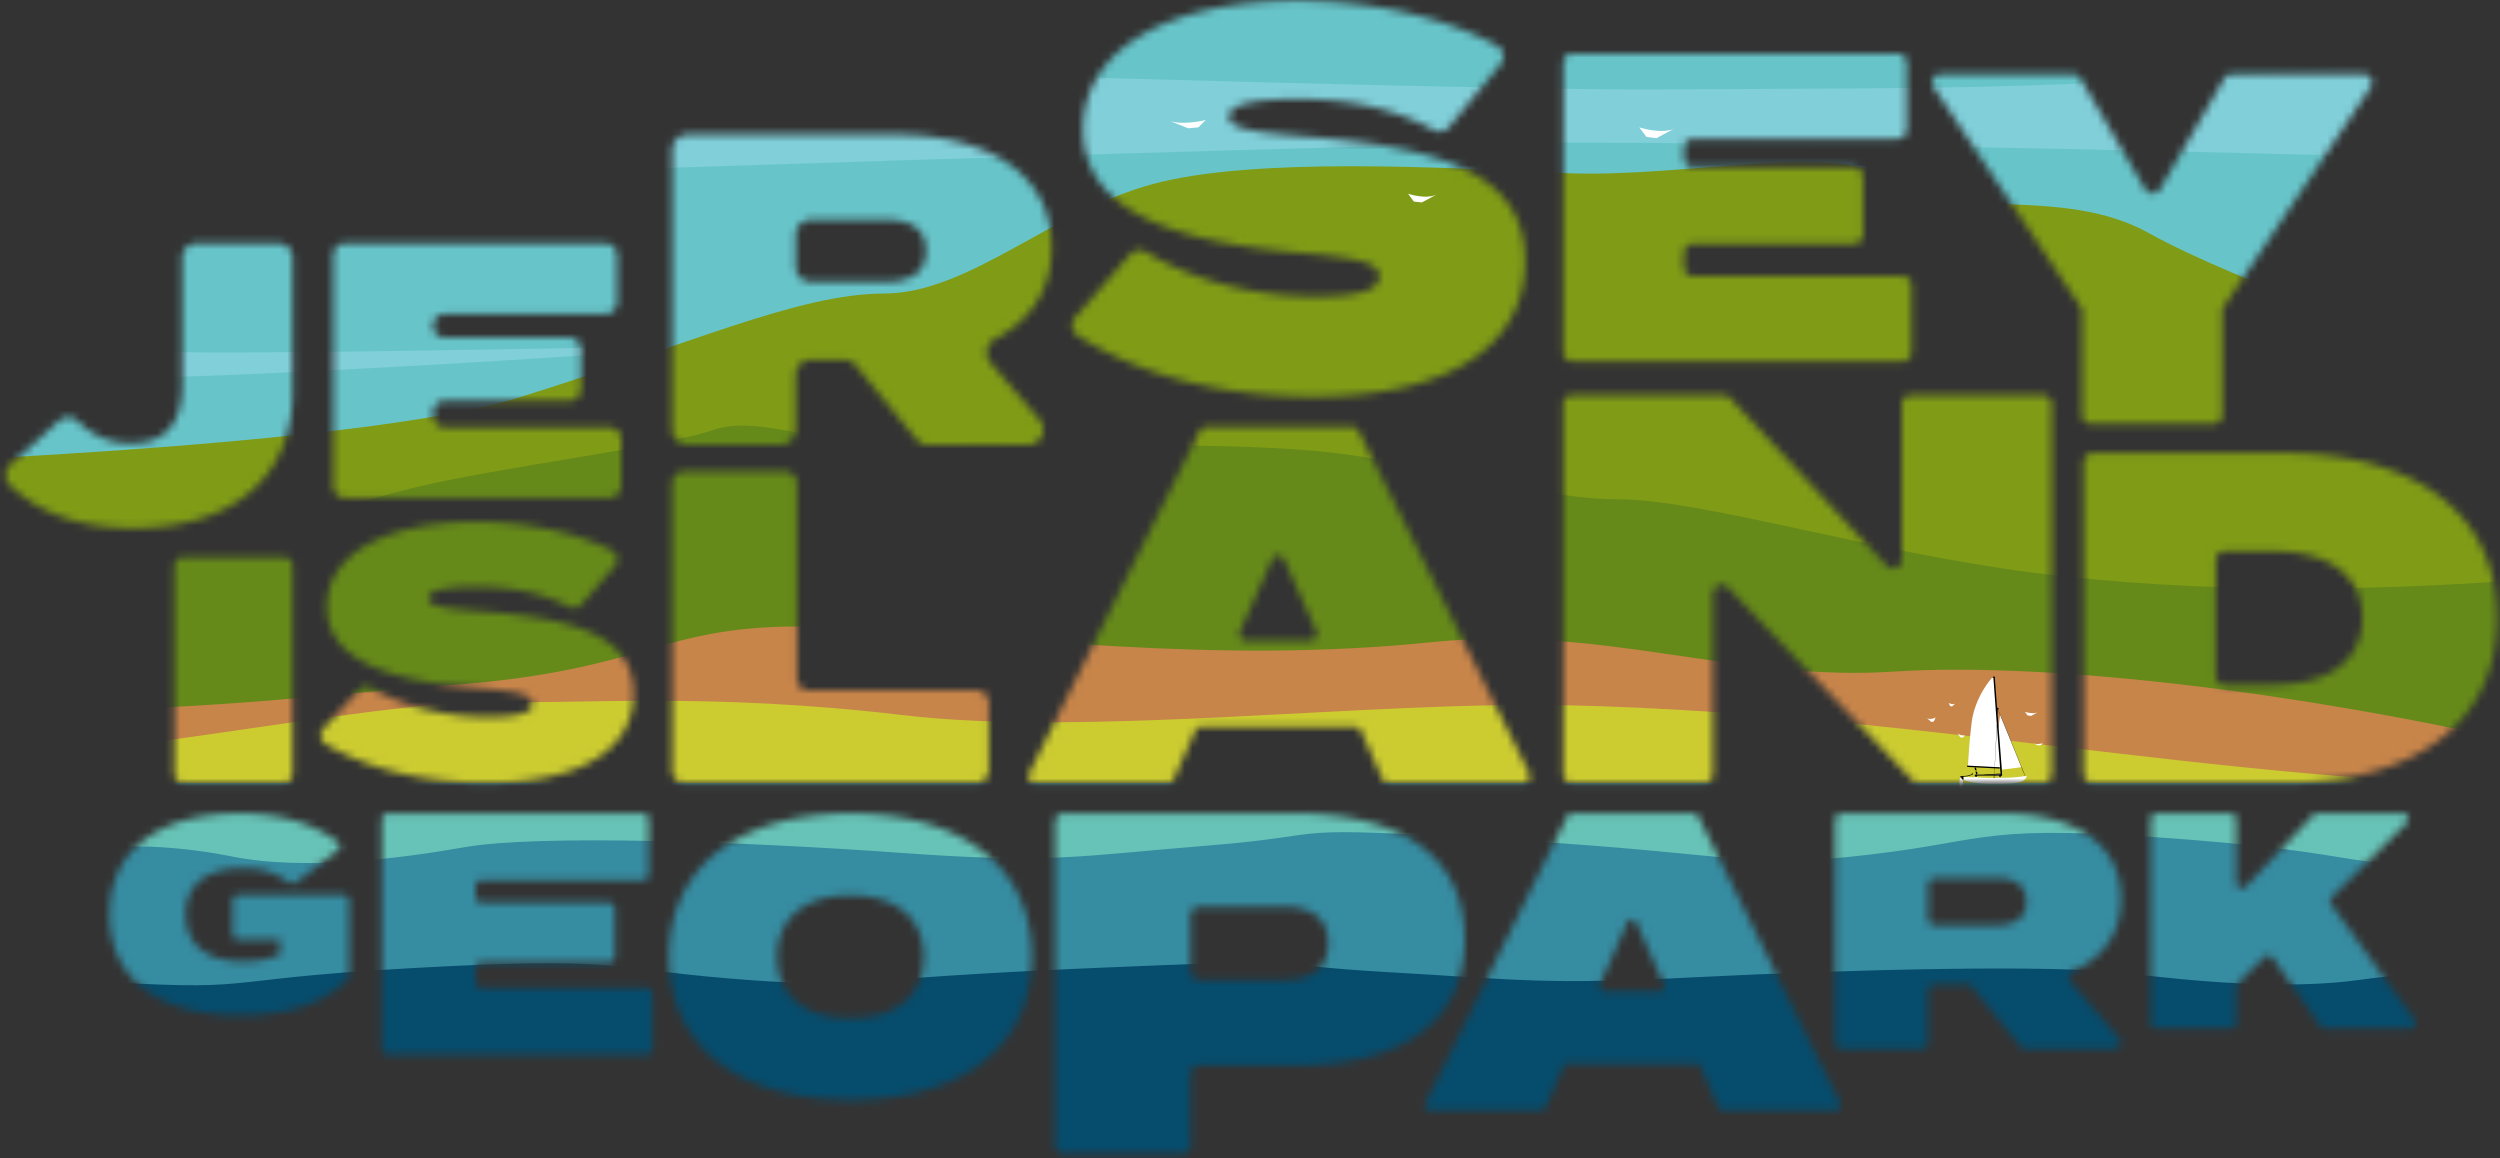 <svg id="logo-banner" fill="none" viewBox="0 0 326 151" xmlns="http://www.w3.org/2000/svg">
  <rect x="0" y="0" width="326" height="151" fill="#333333" stroke="none"/>
  <mask id="a" width="326" height="151" x="0" y="0" maskUnits="userSpaceOnUse" style="mask-type:alpha">
    <path fill="#000" d="M43.45 63.39V33.28c0-.85.69-1.54 1.54-1.54h33.94c.86 0 1.55.69 1.55 1.54v6.12c0 .85-.7 1.54-1.55 1.54H58.02a1.54 1.54 0 1 0 0 3.08h16.2c.86 0 1.55.69 1.55 1.54v5.17c0 .85-.69 1.54-1.54 1.54H58.02c-.86 0-1.55.69-1.55 1.54v.38c0 .85.7 1.54 1.55 1.54h21.44c.85 0 1.54.7 1.54 1.54v6.12c0 .85-.7 1.54-1.54 1.54H44.99c-.85 0-1.54-.69-1.54-1.54Zm-5.3-12.16V33.58c0-1.02-.83-1.84-1.84-1.84H25.6c-1.02 0-1.85.82-1.85 1.84V50.1c0 4.57-1.7 7.7-6.68 7.7a9.41 9.41 0 0 1-6.92-2.89 1.83 1.83 0 0 0-2.48-.02L1.32 60.6c-.82.74-.79 2.01.03 2.76 3.82 3.5 8.94 5.5 16.03 5.5 13.26 0 20.77-6.92 20.77-17.64ZM271.31 40c.12.18.19.4.19.62v13.53c0 .62.5 1.12 1.13 1.12h16.04c.62 0 1.12-.5 1.12-1.12V40.62c0-.22.07-.44.19-.62l19.15-28.6c.5-.74-.03-1.74-.93-1.74h-17.17c-.4 0-.78.21-.98.56l-8.37 14.45c-.43.74-1.51.74-1.95 0l-8.43-14.45c-.2-.35-.57-.56-.97-.56h-17.24c-.9 0-1.43 1-.93 1.74L271.3 40Zm-66.28 7.13h43.04c.66 0 1.2-.54 1.2-1.2V37.2c0-.66-.54-1.19-1.2-1.19h-27.28a1.2 1.2 0 0 1-1.2-1.2V33c0-.65.54-1.19 1.2-1.19h20.95c.66 0 1.2-.53 1.2-1.19v-7.6c0-.65-.54-1.19-1.2-1.19H220.8a1.2 1.2 0 0 1-1.2-1.19V19.3c0-.66.54-1.2 1.2-1.2h26.65c.66 0 1.2-.53 1.2-1.19V8.17c0-.66-.54-1.2-1.2-1.2h-42.4c-.67 0-1.2.54-1.2 1.2v37.77c0 .65.53 1.19 1.2 1.19Zm-64.52-3.37c7.92 5.1 18.66 7.96 30.68 7.96 18.2 0 27.69-6.9 27.69-17.67 0-11.8-11.77-14.84-28.3-16.22-7-.55-10.32-1.04-10.32-2.63 0-1.86 4.7-2.27 8.93-2.27 6.5 0 12.42 1.13 17.72 4.02a1.6 1.6 0 0 0 2.02-.36l6.75-8.22a1.6 1.6 0 0 0-.5-2.43c-7.2-3.9-16.78-5.85-26.06-5.85-16.06 0-27.89 5.93-27.89 16.77 0 11.32 13.36 14.84 28.65 16.15 8.1.7 9.97 1.45 9.97 3.1 0 1.73-2.7 2.56-8.38 2.56-8.7 0-16.62-2.51-22.03-5.81a1.6 1.6 0 0 0-2.06.3l-7.17 8.22c-.64.73-.5 1.86.3 2.38Zm-11.35 3.53a2 2 0 0 1 .63-3.1c4.5-2.35 7.35-6.3 7.35-11.95 0-10.06-9.1-14.69-20.35-14.69H89.65a2 2 0 0 0-2.01 2v36.47c0 1.1.9 2 2 2h12.1a2 2 0 0 0 2.01-2v-7.1c0-1.1.9-2 2.01-2h4.28a2 2 0 0 1 1.56.74l7.9 9.63a2 2 0 0 0 1.55.74h12.99a2 2 0 0 0 1.52-3.31l-6.4-7.43ZM115.4 36.75h-9.64a2 2 0 0 1-2-2v-4.1c0-1.1.9-2 2-2h9.64c3.13 0 5.34 1.04 5.34 4.05 0 3-2.2 4.05-5.34 4.05Zm-91.5 35.9c-.65 0-1.17.51-1.17 1.15v27.14c0 .63.52 1.15 1.16 1.15H37c.64 0 1.16-.52 1.16-1.15V73.8c0-.64-.52-1.15-1.16-1.15H23.9Zm18.53 24.38c5.46 3.24 12.8 5.06 21 5.06 12.63 0 19.2-4.55 19.2-11.64 0-7.78-8.16-9.78-19.64-10.7-4.85-.36-7.15-.68-7.15-1.72 0-1.23 3.26-1.5 6.2-1.5 4.46 0 8.52.73 12.18 2.59.55.28 1.21.17 1.61-.3l4.34-5c.55-.64.38-1.66-.37-2.04-4.96-2.48-11.49-3.72-17.82-3.72-11.14 0-19.35 3.92-19.35 11.06 0 7.46 9.27 9.78 19.88 10.64 5.62.46 6.92.96 6.92 2.05 0 1.14-1.87 1.68-5.81 1.68-5.98 0-11.42-1.62-15.17-3.76a1.33 1.33 0 0 0-1.65.24L42.16 95c-.56.6-.44 1.6.27 2.02Zm46.78 5.06h38.16c.87 0 1.57-.7 1.57-1.57V91.6c0-.87-.7-1.57-1.57-1.57H105.5c-.87 0-1.57-.7-1.57-1.57V63.04c0-.87-.7-1.57-1.58-1.57H89.21c-.87 0-1.57.7-1.57 1.57v37.48c0 .87.7 1.57 1.57 1.57Zm115.76 0h17.28c.63 0 1.13-.5 1.13-1.13V77.4a1.14 1.14 0 0 1 1.96-.78l24.06 25.12c.22.23.51.35.82.35h16.2c.62 0 1.13-.5 1.13-1.13V52.67c0-.62-.5-1.13-1.14-1.13h-17.27c-.63 0-1.14.5-1.14 1.13V73a1.14 1.14 0 0 1-1.97.77L225.6 51.9a1.14 1.14 0 0 0-.83-.36h-19.8c-.62 0-1.13.5-1.13 1.13v48.29c0 .63.5 1.13 1.13 1.13Zm92.84-43h-24.9a1.2 1.2 0 0 0-1.21 1.21v40.59c0 .66.54 1.2 1.21 1.2h24.9c17 0 27.83-7.8 27.83-21.5s-10.84-21.5-27.83-21.5Zm-1.48 30.23h-6.18a1.2 1.2 0 0 1-1.21-1.2V73.07c0-.67.54-1.2 1.2-1.2h6.19c7.39 0 11.7 3.19 11.7 8.72 0 5.52-4.31 8.72-11.7 8.72Zm-96.9 11.54-22.29-44.7a.85.85 0 0 0-.76-.48h-19.15a.86.86 0 0 0-.77.48l-22.28 44.7a.85.85 0 0 0 .77 1.23h17.34c.34 0 .64-.2.78-.5l2.8-6.28c.14-.31.45-.51.79-.51h20.02c.34 0 .64.2.78.5l2.8 6.29c.15.3.45.5.79.5h17.6a.85.85 0 0 0 .77-1.23Zm-28.56-17.33h-8.4a.85.85 0 0 1-.78-1.2l4.2-9.39a.86.86 0 0 1 1.56 0l4.2 9.39a.85.85 0 0 1-.78 1.2ZM84.33 128.8H62.8a.77.77 0 0 1-.78-.77v-1.74c0-.42.35-.77.78-.77h16.6c.43 0 .78-.35.78-.77v-6.27a.77.77 0 0 0-.78-.78h-16.6a.78.78 0 0 1-.78-.77v-1.38c0-.42.35-.77.78-.77h21.03c.43 0 .77-.35.77-.77v-7.17a.77.77 0 0 0-.77-.78H50.56a.77.77 0 0 0-.78.78v29.91c0 .43.35.78.78.78h33.77c.43 0 .77-.35.77-.78v-7.17a.78.78 0 0 0-.77-.78Zm-39.5-12.1H31.05c-.4 0-.73.33-.73.73v4.37c0 .4.33.72.73.72h5.44v1.94c-1.61.67-2.98.91-4.77.91-5 0-7.5-2.4-7.5-6.13 0-3.66 2.39-6 7.5-6 2.42 0 4.07.5 5.98 1.84.26.18.61.19.87 0l5.46-4.16c.37-.29.4-.86.02-1.14-2.8-2.14-7.05-3.72-12.74-3.72-10.42 0-17.04 4.62-17.04 13.18 0 8.56 6.62 13.18 17.07 13.18 6.2 0 11.02-1.65 13.99-4.71.13-.14.2-.33.2-.53v-9.75c0-.4-.32-.72-.72-.72Zm124.07-10.64h-30.23c-.6 0-1.1.49-1.1 1.09v42.27c0 .6.5 1.08 1.1 1.08h15.5c.6 0 1.1-.48 1.1-1.08v-9.39c0-.6.48-1.08 1.08-1.08h12.55c13.33 0 22.1-5.28 22.1-16.45 0-11.17-8.77-16.44-22.1-16.44Zm-1.45 21.72h-11.1c-.6 0-1.09-.49-1.09-1.09v-7.35c0-.6.49-1.09 1.09-1.09h11.1c3.28 0 5.75 1.34 5.75 4.76 0 3.43-2.47 4.77-5.75 4.77Zm72.52 16.08-18.52-37.44a.64.64 0 0 0-.57-.36h-15.93a.64.64 0 0 0-.58.36l-18.5 37.44c-.22.42.1.92.57.92h14.5c.25 0 .48-.15.59-.38l2.35-5.32c.1-.23.34-.38.6-.38h16.65c.26 0 .49.15.6.38l2.35 5.32c.1.23.34.38.6.38h14.71c.48 0 .79-.5.58-.92Zm-23.6-14.57h-7.14a.64.64 0 0 1-.6-.9l3.58-8.06a.64.64 0 0 1 1.18 0l3.58 8.06c.19.42-.13.9-.6.9ZM304 117.93a.72.72 0 0 1 .07-.94l9.77-9.68a.73.73 0 0 0-.52-1.24h-11.17c-.2 0-.39.08-.53.23l-8.74 9.3a.73.73 0 0 1-1.26-.5v-8.3c0-.4-.32-.73-.73-.73h-9.72c-.4 0-.72.32-.72.72v26.64c0 .4.32.72.72.72h9.72c.4 0 .73-.32.73-.72v-4.71c0-.2.08-.38.22-.52l3.44-3.39a.73.73 0 0 1 1.1.1l6.2 8.93c.13.2.36.31.6.31h11.13c.59 0 .93-.67.59-1.15l-10.9-15.07Zm-33.94 10.1c-.38-.43-.25-1.13.27-1.36 3.8-1.74 6.27-4.86 6.27-9.45 0-7.64-6.86-11.15-15.33-11.15h-21.1c-.49 0-.88.4-.88.88v28.98c0 .49.4.88.88.88h10.38c.5 0 .88-.4.88-.88v-6.67c0-.49.4-.88.88-.88h4.17c.26 0 .51.12.68.32l6.33 7.79c.17.2.42.32.68.32h11.48a.88.88 0 0 0 .67-1.44l-6.26-7.33Zm-9.84-7.38h-7.9a.88.88 0 0 1-.89-.88v-4.4c0-.48.4-.87.88-.87h7.9c2.36 0 4.02.79 4.02 3.08 0 2.28-1.66 3.07-4.01 3.07Zm-149.32-14.58c-14.12 0-23.66 6.65-23.66 18.7 0 12.03 9.54 18.68 23.66 18.68 14.11 0 23.66-6.65 23.66-18.69 0-12.04-9.55-18.69-23.67-18.69Zm0 26.69c-5.97 0-9.55-3-9.55-8s3.58-8 9.55-8c5.96 0 9.54 3 9.54 8s-3.58 8-9.55 8Z"/>
  </mask>
  <g mask="url(#a)">
    <mask id="b" width="351" height="166" x="-7" y="-12" maskUnits="userSpaceOnUse" style="mask-type:alpha">
      <path fill="#000" d="M343.13-11.84H-6.67V153.7h349.8V-11.84Z"/>
    </mask>
    <g mask="url(#b)">
      <path fill="#CCCC31" d="M348.51 83.73H-9.75v18.47h358.26V83.73Z"/>
      <path fill="#67C3B7" d="M352.04 102.11H-16.65v19.14h368.69v-19.14Z"/>
      <path fill="#368CA1" d="M-14.28 111.44c6.26 1.45 11.87 2.41 18.46.48 6.6-1.92 16.48-2.17 26.04-.24 9.56 1.93 22.31.21 30.33-1.2 9.55-1.69 36.58-.73 56.7.72 20.1 1.45 22.74.48 40.53-.96 17.8-1.45 7.26-2.65 38.9-.73 31.64 1.93 30.66 3.86 47.14 1.93s14.17-4.1 41.86-1.93c27.69 2.17 18.46 4.58 44.17 2.17 25.71-2.4 21.75.48 21.75.48l2.31 52.54-366.21-.48-1.98-52.78Z"/>
      <path fill="#064C6C" d="M352 127.6c-6.23 1.02-11.8 1.7-18.36.34-6.56-1.35-16.4-1.52-25.9-.17-9.52 1.36-22.2.15-30.18-.84-9.5-1.2-36.4-.51-56.4.5-20 1.02-22.62.34-40.33-.67-17.7-1.02-7.21-1.87-38.7-.51-31.47 1.36-30.49 2.71-46.89 1.36-16.4-1.36-14.1-2.9-41.64-1.36-27.55 1.52-18.36 3.22-43.94 1.52-25.58-1.7-21.64.34-21.64.34l-2.3 37.01 364.31-.34 1.97-37.17Z"/>
      <path fill="#67C5CA" d="M357.25-16H-26.19v83.2h383.44V-16Z"/>
      <path fill="#80CFD9" d="M-28.08 4.6s204.28 7.24 243.62 7.06c39.34-.18 50.57 0 85.46-2.54 34.9-2.53 56.79-3.08 56.79-3.08l3.76 15.94s-97.33-3.38-157.71-3.38c-26.01 0-227.13 7-227.13 7l-4.79-21ZM14.99 45.38c-.01 1.54 74.13-.5 72.65-.07-2.54.73-57.09 3.97-71.52 3.97-14.43 0-1.13-3.9-1.13-3.9Z"/>
      <path fill="#C8854A" d="M372.1 82.06s-73.8-.7-96.78-2.93c-22.97-2.23-30.5-11.2-42.18-11.2-11.67 0-30.88 3.23-44.81 2.06-13.93-1.17-39.92-.7-56.49-.47-16.57.24-38.03-1.4-45.19.35-7.15 1.76-22.97.12-35.02 2.23-12.05 2.1-42.56 5.39-42.56 5.39l-38.03 5.15-9.04 9.02 16.93 10.67s12.35-2.7 26.28-3.76c13.94-1.06 48.2-7.41 59.17-7.05 10.58.36 27.72-1.3 53.33 1.73 24.17 2.87 60.9-1.82 86.12-1.29 51.01 1.07 94.82 12.27 141.01 10.25 22.6-1-22.04-5.07 6.2-1.9 28.25 3.15 24.83-7.6 24.83-7.6l-3.77-10.65Z"/>
      <path fill="#809C16" d="M-24.4 60.78s70.18-2.14 92.02-8.93c21.83-6.78 36.51-13.57 47.61-13.57 11.1 0 21.84-10.71 35.09-14.28 13.25-3.57 37.95-2.15 53.7-1.43 15.75.71 36.16-4.29 42.96 1.07 6.8 5.36 21.84.36 33.3 6.79 11.46 6.42 40.46 16.42 40.46 16.42l36.15 15.72 8.6 27.5-13.97 8.92s-12 .88-24.34-4.88c-29.6-13.8-47.62-6.9-58-10.12-10.38-3.21-26.02-8.1-50.36-5.6-24.35 2.5-53.47 2.86-84.02-4.28-23.4-5.47-44.27 13.45-65.75 10.24-21.48-3.21-33.66-3.57-60.5 6.07-26.86 9.64-36.53 2.86-36.53 2.86l3.58-32.5Z"/>
      <path fill="#668A19" d="M355.96 72.6s-46.74 7.7-90.81 2.08c-20.8-2.65-43.46-9.57-54-9.57-10.56 0-24.68-4.57-37.27-6.07-12.6-1.49-36.09-.9-51.06-.6-14.98.3-23.44-4.6-29.9-2.35-6.47 2.24-28.23 4.86-39.12 7.55-10.9 2.69-26.82 8.64-42.28 9.2-15.46.55-34.05 2.33-34.05 2.33l-8.17 11.5 5.25 7.84s16.56-3.31 28.5-2.3c15.73 1.32 44.27-2.12 54.22-2.77 28.76-1.86 28.33-8.69 51.48-7.64 23.14 1.04 49.01 4.92 78.06 1.93 22.24-2.28 39.67 5.2 60.1 3.85 20.42-1.34 55.06 2.8 88.04 10.72 25.13 6.02 8.45-10.28 8.45-10.28l12.56-15.41Z"/>
      <path fill="#fff" d="m152.54 15.77 2.4.96 1.33-.12.96-.96s-2.89.72-4.7.12ZM218.34 16.76 216 18.02l-1.3-.16-.94-1.26s2.83.95 4.6.16ZM187.28 25.4l-1.88 1-1.04-.12-.75-1.02s2.26.77 3.67.13ZM265.19 96.96l.61.24.34-.03.24-.25s-.73.19-1.19.04ZM251.24 93.62l.6.52.33-.06.24-.52s-.72.39-1.17.06ZM254.99 91.72l-.45.4-.25-.05-.18-.4s.54.3.88.05ZM265.73 92.88l-.86.47-.48-.06-.34-.47s1.03.35 1.68.06ZM255.25 95.57l.35.56.3.07.34-.28s-.7.03-1-.35ZM259.69 94.9l.5.39.27-.05.2-.39s-.6.3-.97.05ZM259.69 92.9l-.37.38-.2-.05-.14-.38s.43.28.7.05ZM264.26 101.18c-.1 0-1.03.15-1.78.2-.4.02-.9.04-1.51.05l-.08-.07h-.2l-.15.08a46.67 46.67 0 0 1-2.68-.06l-.1-.06h-.19l-.12.05-1.4-.06s-.05.04 0 .05l.03.03c0 .06-.03.17-.03.32 0 0 1.21.5 3.62.5 2.4 0 2.7-.06 3.05-.11.36-.05 1.04-.15 1.33-.48.24-.27.22-.4.22-.4s.07-.04-.01-.04Z"/>
      <path fill="#58595B" d="m260.91 100.89.01.11-.17.05-2.12-.03 2.28-.13Z"/>
      <path fill="#fff" d="M255.63 101.3s-.1.37-.12.78c0 .56.1.72.17.73.1.02.14-.12.26-.57.12-.48 0-.48.03-.62 0 0 .1-.32-.34-.32ZM263.26 99.2l-.57-1.4-.51-1.25v-.02l-.52-1.26-.01-.03-.84-2.06-.25 2 .09 1.2.09 1.23.1 1.36.1 1.41 2.66-.34-.34-.83Z"/>
      <path fill="#fff" d="m260.86 99-.1-1.3h-.03l-.1-1.14h.04l-.08-1.1-.05-.57-.08-.65h.03l-.1-1.3-.1-1.3-.12-1.55-.12-1.67-.27-.06s-.5.54-1.07 1.46a12.2 12.2 0 0 0-1.22 2.65 9.96 9.96 0 0 0-.39 1.77 75.1 75.1 0 0 0-.4 4.39c-.06.68-.07 1.14-.07 1.26l4.13.22h.15v-.35l-.05-.75Z"/>
      <path fill="#000" d="m257.24 100.93-.02-.03a.05.05 0 0 0 .02-.04.05.05 0 0 0-.06-.05.05.05 0 0 0-.05.05c0 .03.02.06.05.06l.02.02-.62.2-.35.04h-.2l-.35.04s-.08.03-.08.08c0 .04.03.09.08.09h.08s0 .1.07.18c.08.09.19.13.19.13 0-.13.03-.3.03-.3-.04-.02-.11-.07 0-.12l.54-.06.62-.19.06-.06-.03-.04Z"/>
      <path fill="#000" d="M260.83 93.18v-.01l-.27-.65a.12.12 0 1 0-.14-.2l-.3-4.03a.1.1 0 0 0-.2.01l.01.09-.14-.04-.02.03.17.04.44 6-.28 5.6-3.46-.18h-.06a.08.08 0 0 0-.08.07v.02c0 .04.03.07.08.08l.94.05.02.06a.1.1 0 0 0-.04.1l.17.66c0 .02.02.03.03.04l-.03.09c-.06 0-.25 0-.15.13h.04v.1h.05v.08h.15v-.1l.08-.08H260l-.02.25c0 .04.03.08.06.08.02 0 .04 0 .05-.02a.08.08 0 0 0 .02-.06l.01-.25h.58v.09h.03v.13h.15v-.13h.03l.12-.1c.06-.03.05-.1.05-.1l-.04-.24a.1.1 0 0 0 .02-.07l-.02-.34v-.03l-.42-5.46-.01-.19-.12-1.57.03-.6h.02l.27.65.02.06 2.76 6.79v.03l.48 1.14h.03l-3.26-8.02Zm-.35-.64-.02.34-.02-.35.04.01Zm-2.83 8.15-.08-.3c.02.02.05.02.07.02h.01l.05-.05.08.3c-.02-.02-.04-.02-.06-.02h-.01a.08.08 0 0 0-.06.05Zm.05.32.03-.07h.06a.1.1 0 0 0 .07-.11l-.18-.66a.1.1 0 0 0-.1-.06h-.01l-.01-.05 2.53.13-.04.73-1.55.09h-.8Zm2.37.38-.01.04h-.02c-.02 0-.04-.02-.04-.04l.02-.25h.06v.25Zm.8-.42-.07.04h-1.74l1.81-.1v.06Zm-.01-.24c0 .04.02.07.05.08l-.04.01v.06l-.8.04.05-.73.6.03c.03 0 .07-.03.07-.07h.02l.05.58Zm-.05-.63h-.02a.08.08 0 0 0-.07-.05l-.6-.03.28-5.36.41 5.44Z"/>
    </g>
  </g>
</svg>